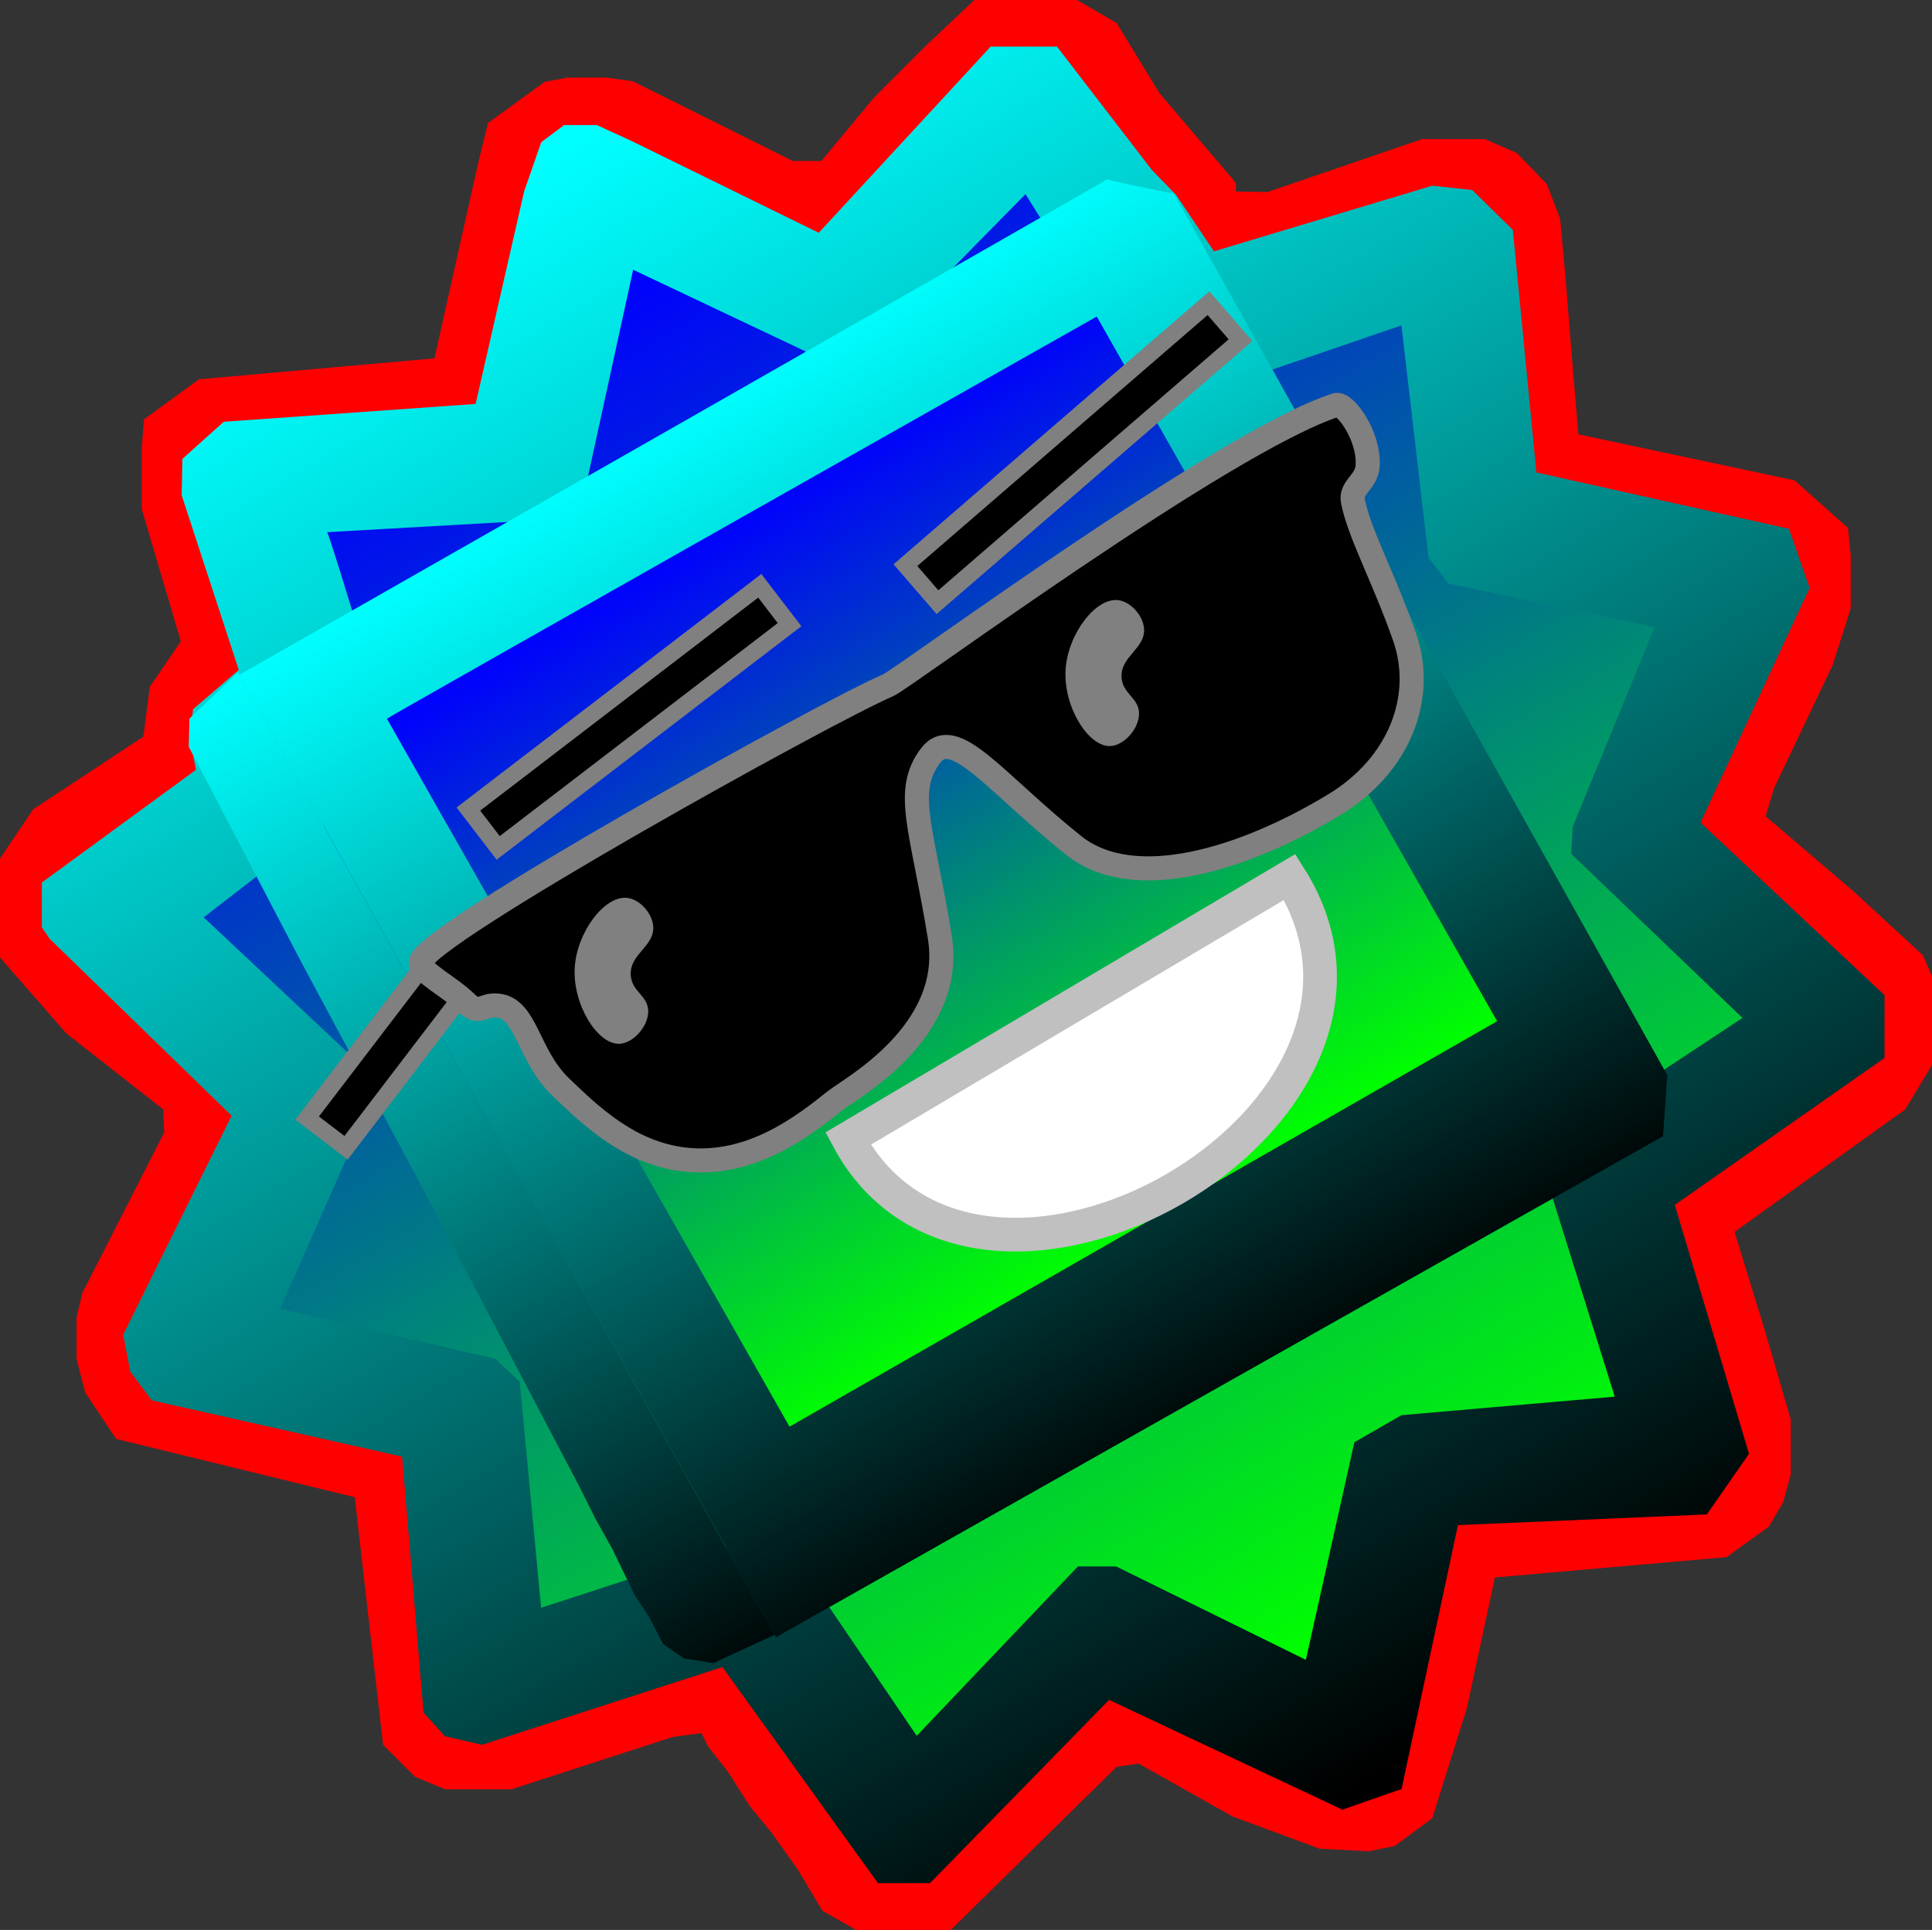 <svg xmlns="http://www.w3.org/2000/svg" xmlns:xlink="http://www.w3.org/1999/xlink" id="Layer_2" viewBox="0 0 802.44 801.78"><rect x="0" y="0" width="802.44" height="801.78" fill="#333333" stroke="none"/><defs><linearGradient id="linear-gradient" x1="209.7" x2="592.83" y1="76.01" y2="722.63" gradientUnits="userSpaceOnUse"><stop offset="0" stop-color="#0ff"/><stop offset="1"/></linearGradient><linearGradient id="New_Gradient_Swatch_copy_3" x1="238.5" x2="564.35" y1="126.57" y2="676.53" data-name="New Gradient Swatch copy 3" gradientUnits="userSpaceOnUse"><stop offset="0" stop-color="#00f"/><stop offset="1" stop-color="#0f0"/></linearGradient><linearGradient id="linear-gradient-2" x1="281.74" x2="519.44" y1="172.33" y2="573.51" gradientUnits="userSpaceOnUse"><stop offset="0" stop-color="#0ff"/><stop offset="1" stop-color="#000909"/></linearGradient><linearGradient xlink:href="#linear-gradient-2" id="linear-gradient-3" x1="75.71" x2="308.96" y1="293.06" y2="686.73"/><linearGradient id="linear-gradient-4" x1="303.84" x2="478.77" y1="213.76" y2="509" gradientUnits="userSpaceOnUse"><stop offset="0" stop-color="#000909"/><stop offset="0" stop-color="#00f"/><stop offset="1" stop-color="#0f0"/></linearGradient><style>.cls-2{stroke:gray;stroke-miterlimit:10;stroke-width:7px}.cls-9{fill:gray}</style></defs><g id="Layer_1-2" data-name="Layer_1"><path d="m463.78 734-68.89 67.78h-39.33l-14-8-10.23-17.11-10.89-15.34-9.11-11.11-9.33-14.66-7.78-9.78-2.89-5.78-11.77 1.56-67.12 21.77h-27.55l-12.45-5.11-13.33-13.33L147.33 622l-99.11-24.22-12.89-19.34-3.55-14v-17.11l2.44-10.22 34-66.67-.44-9.55-40.22-31.56L0 397.78v-41.11l13.78-20.45L59.56 306l2.66-20.67 12.89-18.89-16.22-54.88v-25.34l.89-12 22.89-16.66 97.77-8.67 18-80.45 4.23-17.33L226.22 34l9.56-1.78h16l11.11 1.56 66.44 33.11h11.78l21.78-26.22 21.55-21.56L404.67 0h42.66l16.45 9.56 17.78 29.11L513.33 76v3.56l13.11.22 64.23-22h26L630 63.56l12.44 12.88L648 90.89l2.22 24.44 2.67 33.34 2.67 31.77 89.77 19.12 22.23 19.77 1.11 11.56v22l-7.56 23.55-24.22 50.89-3.56 11.78L770 370.44l28.67 26.45 3.77 8.67v36.88l-11.11 18.45-70.89 50.89 12.89 42 10.45 36v22.66L740.67 624l-6 10.22-17.56 12.67-96.22 8.44-11.56 54-14.44 46-15.56 11.56-10.89 2.22L548 768l-36-13.33-39.11-22z" style="fill:red"/><path d="M386.28 782.33h-21.63l-64.59-89.77-99.86 32.29-15.4-3.55-8.89-9.78-8.89-106.37-104-23.41-8.89-11.85-2.96-15.41 45.03-90.96-75.55-73.48-3.26-4.74v-18.67l64-46.82-2.67-13.62 1.48-11.56 18.97-16.3-23.71-72.59.3-15.11 17.18-15.41 104.6-7.41 20.15-88.29 7.11-20.45 9.48-7.11h13.63l14.22 6.52 77.93 38.22 71.4-77.33h27.56l39.41 51.26L488.5 81l15.7 23.41 90.67-27.26 16.59 1.78 16.89 16.59 9.78 100.74 104.89 23.41 8.59 24.59-45.33 97.48 76.44 71.7v26.08l-87.11 61.04 30.82 103.4-17.49 25.19-103.4 4.44-23.41 109.63-24.59 8.59-96.89-45.62z" style="fill:url(#linear-gradient)"/><path d="m542.37 689.56-78.81-38.81h-15.85l-66.96 70.37-57.93-85.19-98.07 32-8.89-93.93-10.07-9.48-89.48-20.74 41.48-93.93-73.19-68.74 81.19-62.81s-29.04-97.19-29.93-97.19 104.59-5.93 104.59-5.93l22.52-103.11 90.07 42.67 72.89-74.07 55.7 88.89 100.44-34.37 11.26 96.59 8.3 10.67 85.63 18.07-34.07 82.96-.59 11.26 71.11 68.15-84.74 56 31.7 101.33-88.59 7.7-19.56 11.26-20.15 90.37Z" style="fill:url(#New_Gradient_Swatch_copy_3)"/><path d="m322.32 680.16 368.41-208.14 1.78-25.33L487.62 80.47s-28.89-5.78-27.78-6S99.46 280.33 99.46 280.33z" style="fill:url(#linear-gradient-2)"/><path d="m254.31 643.47-7.16-12.83-6.45-12.95-67.51-128.44-47.71-88.89-47.11-90.17.32-11.65 20.2-19.21 222.85 399.83-25.42 11.75-12.23-1.94-8.61-5.89-6.11-11.72-5.67-8.5z" style="fill:url(#linear-gradient-3)"/><path d="M327.93 592.69S160.82 298.91 160.71 298.58s294.81-167.07 294.81-167.07l166.3 292.74z" style="fill:url(#linear-gradient-4)"/><path d="m194.544 336.118 121.019-92.76 12.374 16.143-121.02 92.76zM376.067 234.786l125.877-108.845 13.304 15.385L389.37 250.172z" class="cls-2"/><path d="M535.66 364.33c63.28 99.87-129.42 209.23-183.43 108.69z" style="stroke-miterlimit:10;fill:#fff;stroke:silver;stroke-width:14px"/><path d="m127.563 464.492 48.042-62.927 16.167 12.343-48.042 62.927z" class="cls-2"/><path d="M386.4 314.04c-11.09 14.9-3.41 29.89 3.94 75.28 6.39 39.5-37.04 62.83-43.33 67.84-12.9 10.28-35.04 27.92-63.03 24.51-22.69-2.76-38.6-18.07-51.21-30.2-13.51-13-14.05-32.33-25.82-33.7-6.65-.77-7.73 4.27-13.28-1.13-7.22-7.03-18.82-12.47-18.89-16.81-.17-10.61 169.19-104.59 194.11-115.15 6.2-2.63 139.62-101.43 186.01-116.42 3.7-1.2 14.02 12.95 13.13 25.39-.48 6.71-7.23 8.76-6.13 14.44 2.64 13.58 12.77 31.7 21.45 56.46 8.8 25.12-2.21 53.34-28.89 69.59-36.68 22.35-83.19 37.35-108.54 17.07-32.85-26.27-49.67-50.4-59.52-37.17Z" style="stroke-width:10px;stroke:gray;stroke-miterlimit:10"/><path d="M238.7 402.07c.86-14.83 12.48-30.26 21.93-29.04 5.06.66 10.19 6.17 10.67 11.7.72 8.4-9.8 11.51-9.33 20.3.38 7.12 7.47 8.57 7.26 15.41-.19 6.22-6.32 13-12 13.19-9.15.3-19.39-16.4-18.52-31.56ZM442.56 278.38c.86-14.83 12.48-30.26 21.93-29.04 5.06.66 10.19 6.17 10.67 11.7.72 8.4-9.8 11.51-9.33 20.3.38 7.12 7.47 8.57 7.26 15.41-.19 6.22-6.32 13-12 13.19-9.15.3-19.39-16.4-18.52-31.56Z" class="cls-9"/></g></svg>